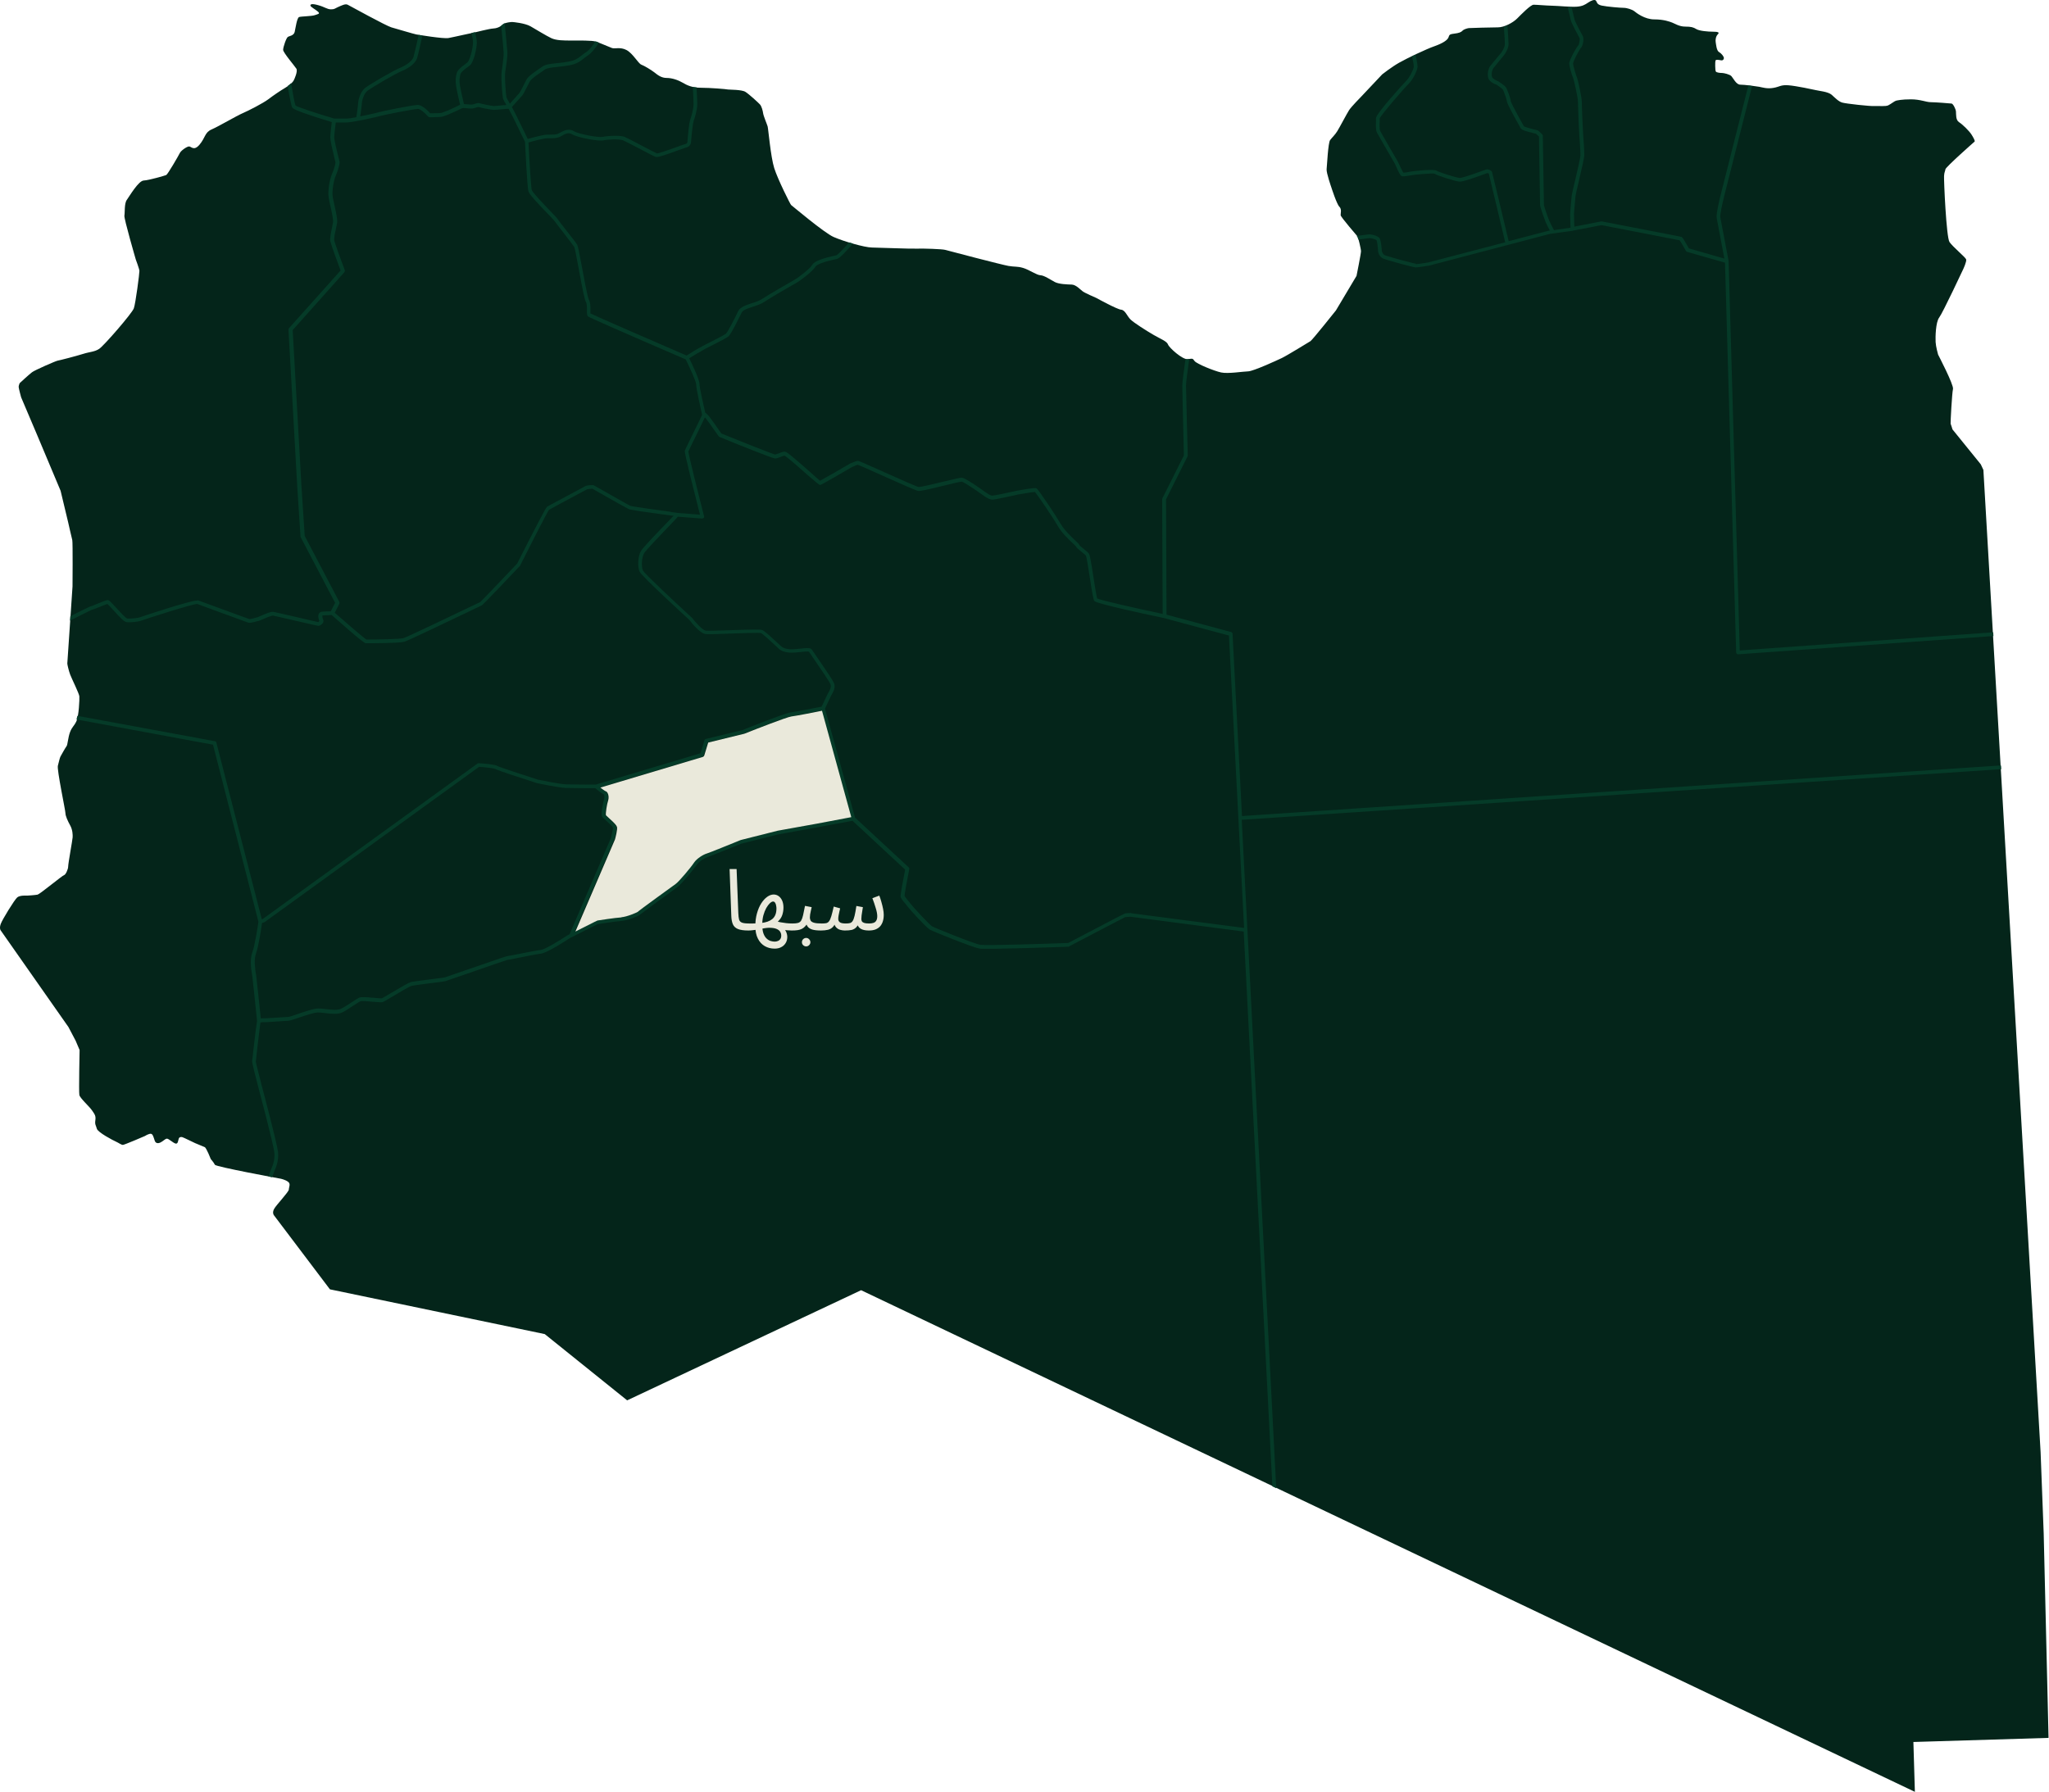 <svg width="575" height="503" viewBox="0 0 575 503" fill="none" xmlns="http://www.w3.org/2000/svg">
<path d="M5.445 107.621C5.445 107.621 8.266 105.003 8.998 104.48C9.694 103.922 15.684 101.304 16.172 101.235C16.66 101.165 21.292 99.978 23.277 99.35C25.262 98.722 26.516 98.792 27.839 97.919C29.163 97.047 37.103 87.904 37.556 86.543C38.044 85.217 39.158 76.632 39.123 76.039C39.088 75.446 38.113 72.864 38.113 72.864C38.113 72.864 34.735 61.278 34.909 60.51C35.083 59.708 34.839 57.09 35.606 56.078C36.337 55.066 38.879 50.704 40.342 50.669C41.805 50.599 46.228 49.308 46.646 49.134C47.064 48.959 50.129 43.655 50.442 42.992C50.755 42.294 52.392 41.142 53.019 41.108C53.646 41.038 54.378 42.538 56.014 40.584C57.651 38.63 57.442 37.164 59.393 36.327C61.343 35.489 66.428 32.488 68.065 31.79C69.702 31.092 73.776 28.998 75.274 27.882C76.737 26.765 78.757 25.404 79.836 24.776C80.916 24.148 82.031 23.241 82.344 22.717C82.657 22.194 83.598 19.995 83.18 19.297C82.762 18.599 79.453 14.761 79.453 13.993C79.453 13.225 80.324 10.643 80.777 10.364C81.195 10.085 82.448 10.015 82.692 8.968C82.936 7.921 83.319 4.99 83.946 4.78C84.573 4.571 87.464 4.571 88.334 4.257C89.205 3.943 89.936 3.908 89.24 3.28C88.543 2.652 87.15 1.954 87.115 1.57C87.081 1.186 87.498 0.942 89.344 1.465C91.19 1.989 91.747 2.582 92.827 2.617C93.907 2.652 94.011 2.337 94.917 1.954C95.822 1.57 96.902 0.977 97.564 1.325C98.225 1.674 108.36 7.258 109.823 7.677C111.286 8.095 116.231 9.561 116.823 9.666C117.415 9.77 124.346 10.922 125.843 10.678C127.376 10.399 132.844 9.142 133.192 9.107C133.575 9.038 137.093 8.095 138.486 7.991C139.879 7.921 140.819 7.153 141.307 6.734C141.829 6.316 143.396 6.176 143.71 6.176C144.023 6.176 147.332 6.49 148.899 7.397C150.466 8.305 153.322 10.05 154.715 10.713C156.143 11.376 158.198 11.376 160.288 11.376C162.377 11.376 166.208 11.306 167.288 11.69C168.402 12.074 170.875 13.155 171.711 13.47C172.547 13.784 174.01 13.12 175.786 14.028C177.562 14.935 179.129 17.832 179.965 18.146C180.801 18.46 182.612 19.541 183.622 20.309C184.632 21.112 185.607 21.88 187.105 21.88C188.602 21.88 190.309 22.473 191.563 23.206C192.816 23.939 194.209 24.636 196.787 24.636C199.364 24.636 203.926 25.02 204.309 25.125C204.693 25.195 208.14 25.125 209.185 25.788C210.23 26.451 212.703 28.719 213.225 29.278C213.748 29.801 214.061 31.127 214.166 31.86C214.27 32.593 215.28 34.966 215.419 35.489C215.593 36.013 216.255 43.969 217.265 47.18C218.275 50.39 221.828 57.439 222.002 57.544C222.176 57.649 231.231 65.326 233.913 66.512C236.594 67.699 242.515 69.444 244.674 69.479C246.834 69.513 255.366 69.862 257.212 69.793C259.058 69.723 264.421 69.897 265.257 70.142C266.093 70.386 281.173 74.329 282.984 74.643C284.796 74.957 285.422 74.713 287.094 75.202C288.766 75.69 290.925 77.226 291.97 77.26C293.05 77.295 294.895 78.587 296.045 79.18C297.194 79.773 299.527 79.843 300.746 79.878C301.965 79.913 303.184 81.309 303.811 81.762C304.438 82.251 307.294 83.472 307.677 83.647C308.06 83.856 313.458 86.822 314.608 86.927C315.757 87.032 316.279 88.707 317.22 89.649C318.16 90.591 321.747 92.859 323.732 94.011C325.718 95.162 327.459 95.791 327.772 96.698C328.086 97.605 331.812 100.955 333.275 100.816C334.738 100.641 334.633 100.537 335.226 101.339C335.818 102.142 340.728 104.131 342.679 104.55C344.629 104.968 348.808 104.271 350.306 104.236C351.769 104.166 358.246 101.2 359.709 100.502C361.172 99.804 367.232 96.07 367.754 95.756C368.277 95.442 374.894 87.136 374.894 87.136L380.675 77.435C380.675 77.435 381.929 71.223 381.929 70.525C381.929 69.828 381.128 66.617 380.989 66.408C380.815 66.198 376.252 60.929 376.217 60.406C376.182 59.882 376.6 58.73 375.834 57.998C375.103 57.265 373.605 52.589 373.605 52.589C373.605 52.589 372.177 48.506 372.282 47.494C372.386 46.482 372.7 40.096 373.257 39.328C373.849 38.56 374.685 37.792 375.277 36.815C375.869 35.873 377.959 31.895 378.586 30.918C379.212 29.941 381.929 27.184 381.929 27.184L387.885 20.868C387.885 20.868 390.497 18.809 392.656 17.587C394.815 16.366 400.283 13.749 402.616 12.946C404.95 12.108 406.134 11.271 406.448 10.573C406.761 9.875 406.552 9.631 408.015 9.456C409.477 9.282 410.035 9.038 410.453 8.584C410.871 8.165 411.881 7.921 412.194 7.886C412.507 7.851 418.567 7.677 420.344 7.677C422.12 7.677 424.558 6.385 425.742 5.199C426.926 4.013 429.538 1.325 430.374 1.325C431.21 1.325 433.891 1.57 435.563 1.605C437.27 1.64 440.718 1.989 442.389 1.884C444.061 1.779 444.792 1.325 445.663 0.732C446.534 0.139 447.474 -0.21 447.822 0.139C448.171 0.488 447.997 1.256 449.494 1.57C450.992 1.884 454.649 2.198 455.624 2.198C456.599 2.198 458.027 2.686 458.619 3.14C459.211 3.629 461.544 5.443 464.226 5.443C466.908 5.443 468.545 6.071 469.276 6.351C470.007 6.63 471.261 7.467 472.898 7.467C474.535 7.467 475.197 7.642 476.033 8.165C476.868 8.689 479.341 8.898 480.699 8.898C482.058 8.898 482.65 9.073 482.058 9.631C481.466 10.224 481.361 11.306 481.466 11.829C481.57 12.353 481.675 14.202 482.406 14.621C483.137 15.04 483.764 15.877 483.764 16.296C483.764 16.715 483.451 17.029 482.928 16.924C482.406 16.82 481.5 16.645 481.396 17.029C481.292 17.413 481.292 19.716 481.5 20.065C481.709 20.414 482.824 20.484 483.277 20.484C483.729 20.484 485.436 20.868 485.889 21.391C486.376 21.915 487.212 23.764 488.361 23.764C489.511 23.764 492.715 24.183 493.655 24.357C494.596 24.532 495.849 24.985 497.66 24.671C499.471 24.357 499.715 23.764 501.909 23.939C504.103 24.113 508.805 25.125 509.571 25.299C510.372 25.509 512.984 25.718 513.994 26.591C514.97 27.463 515.91 28.475 516.955 28.789C517.965 29.103 524.965 29.871 526.045 29.766C527.159 29.696 529.179 29.941 529.911 29.557C530.607 29.208 531.722 28.335 532.07 28.266C532.418 28.196 533.567 27.882 536.249 27.882C538.931 27.882 540.498 28.684 541.856 28.684C543.215 28.684 547.289 29.033 547.672 29.068C548.056 29.103 548.822 30.534 548.891 31.302C548.961 32.104 548.787 33.675 549.762 34.303C550.772 34.931 552.653 36.815 553.245 37.758C553.837 38.7 554.325 39.607 554.116 39.747C553.907 39.921 546.001 46.901 545.931 47.529C545.862 48.157 545.618 48.227 545.548 49.413C545.478 50.599 546.175 66.617 547.08 67.943C547.986 69.269 551.538 72.201 551.747 72.794C551.956 73.387 550.911 75.585 550.911 75.585C550.911 75.585 545.2 87.799 544.19 89.125C543.18 90.451 543.11 94.674 543.18 96C543.249 97.326 543.841 99.385 543.876 99.525C543.911 99.629 548.334 108.074 548.056 109.191C547.777 110.308 547.324 118.822 547.394 118.927C547.464 119.032 547.916 120.532 547.916 120.532L555.857 130.338L556.588 131.909L572.644 407.627L573.514 430.519L574.873 487.819L536.946 488.971L537.364 502.965L241.644 362.157L175.995 393.075L152.869 374.475L92.583 361.912L76.841 341.079C76.841 341.079 76.319 340.416 76.946 339.299C77.573 338.183 81.055 334.553 81.055 333.89C81.055 333.227 81.647 332.32 80.846 331.727C80.045 331.134 78.826 330.854 78.548 330.819C78.269 330.785 60.542 327.504 60.298 326.946C60.054 326.388 59.149 325.341 59.149 325.341C59.149 325.341 57.93 322.2 57.442 321.991C56.955 321.781 55.179 321.048 54.761 320.874C54.343 320.699 51.557 319.304 51.173 319.199C50.79 319.094 50.268 319.129 50.129 319.722C49.955 320.316 49.92 321.188 49.223 320.979C48.527 320.769 47.343 319.618 46.855 319.618C46.367 319.618 45.81 320.316 45.079 320.665C44.347 321.048 43.651 320.944 43.407 320.141C43.128 319.338 42.919 318.361 42.397 318.257C41.875 318.152 40.865 318.745 40.725 318.85C40.551 318.955 34.944 321.328 34.526 321.362C34.108 321.432 33.272 320.769 32.541 320.455C31.809 320.141 27.456 317.873 27.177 316.826C26.899 315.779 26.585 315.709 26.759 314.453C26.934 313.197 26.585 312.813 25.854 311.731C25.123 310.614 22.406 308.241 22.267 307.334C22.093 306.427 22.336 294.736 22.336 294.736L21.222 292.119L19.202 288.28L0.151 261.096C0.151 261.096 -0.232 260.503 0.221 259.316C0.639 258.13 4.087 252.511 4.853 251.883C5.619 251.255 7.465 251.395 7.639 251.395C7.813 251.395 9.938 251.255 10.565 251.116C11.226 250.941 17.565 245.707 17.983 245.637C18.401 245.567 19.132 244.032 19.132 243.194C19.132 242.357 20.351 235.726 20.386 235.028C20.421 234.33 20.386 232.934 19.689 231.678C18.993 230.422 18.366 229.026 18.366 228.258C18.366 227.491 15.928 216.044 16.242 214.928C16.555 213.776 16.729 212.834 16.973 212.345C17.252 211.857 18.366 209.833 18.68 209.449C18.993 209.065 19.098 206.936 19.655 205.506C20.177 204.075 20.769 203.866 21.431 202.47C22.127 201.039 22.336 196.258 22.267 195.455C22.197 194.653 20.108 190.465 19.689 189.349C19.272 188.232 18.889 186.522 18.889 186.243C18.889 185.964 20.351 164.607 20.351 164.607C20.351 164.607 20.456 152.253 20.282 151.59C20.108 150.962 19.132 146.635 19.132 146.635L17.008 137.771L10.391 122.033L5.933 111.529C5.933 111.529 5.236 109.016 5.236 108.598C5.236 108.179 5.515 107.586 5.515 107.586L5.445 107.621Z" fill="#04251A"/>
<path d="M397.357 74.015C396.661 73.981 389.277 71.957 388.546 71.608C388.059 71.363 387.815 70.665 387.78 70.491C387.71 69.339 387.501 67.35 387.118 66.827C386.596 66.129 384.75 65.78 384.332 65.78C384.088 65.78 382.277 66.024 380.71 66.234C380.814 66.338 380.884 66.443 380.919 66.478C380.954 66.548 381.058 66.827 381.163 67.246C382.695 67.036 384.158 66.862 384.332 66.827C384.715 66.827 386.073 67.176 386.282 67.42C386.456 67.699 386.665 69.269 386.735 70.63C386.735 70.77 387.049 72.061 388.093 72.55C388.825 72.899 396.556 75.062 397.323 75.062C397.95 75.062 400.771 74.609 401.119 74.539L435.006 65.64C436.782 65.396 440.892 64.838 441.101 64.803C441.101 64.803 441.205 64.803 441.24 64.803C441.24 64.803 441.24 64.803 441.275 64.803C441.275 64.803 441.344 64.768 441.414 64.733C442.598 64.489 446.603 63.721 449.424 63.197C456.634 64.593 469.903 67.141 471.366 67.455C471.644 67.839 472.445 69.2 473.142 70.456C473.212 70.561 473.316 70.665 473.455 70.7L484.078 73.736L487.212 183.137C487.212 183.137 487.282 183.416 487.386 183.521C487.491 183.626 487.595 183.661 487.734 183.661C487.734 183.661 487.735 183.661 487.769 183.661L559.409 178.531L559.34 177.484L488.222 182.579L485.088 73.317C485.088 73.317 485.088 73.283 485.088 73.248C485.088 73.248 482.963 61.976 482.754 60.964C482.65 60.406 483.242 57.405 483.903 54.857L491.67 24.148C491.322 24.113 490.973 24.078 490.625 24.009L482.893 54.578C482.65 55.485 481.535 60.127 481.744 61.173C481.918 62.011 483.416 70.002 483.903 72.585L473.943 69.723C472.167 66.582 472.027 66.513 471.818 66.478C471.784 66.478 471.609 66.408 449.529 62.151C449.459 62.151 449.39 62.151 449.32 62.151C448.24 62.36 443.713 63.232 441.797 63.616L441.693 60.127C441.693 60.127 441.971 56.637 442.111 55.171C442.18 54.578 442.633 52.624 443.121 50.565C443.991 46.936 444.583 44.283 444.583 43.446C444.583 41.98 444.34 38.421 444.27 37.793C444.2 37.2 443.887 29.941 443.887 28.475C443.887 27.498 442.877 22.473 442.459 21.566C442.32 21.252 441.449 18.53 441.449 17.797C441.449 17.169 443.26 13.889 443.573 13.505C444.096 13.156 444.653 10.957 444.165 10.12C443.748 9.422 441.971 6.002 441.867 5.548C441.797 5.269 441.414 3.629 441.031 2.093C440.683 2.093 440.334 2.093 439.951 2.059C440.3 3.559 440.752 5.513 440.857 5.862C441.031 6.525 442.946 10.12 443.26 10.678C443.434 10.992 443.121 12.423 442.981 12.667C442.563 12.946 440.369 16.785 440.369 17.832C440.369 18.565 441.135 21.287 441.519 22.054C441.658 22.473 442.807 27.254 442.807 28.51C442.807 29.871 443.121 37.304 443.19 37.967C443.26 38.595 443.504 42.05 443.504 43.516C443.504 44.318 442.703 47.669 442.076 50.39C441.553 52.589 441.101 54.473 441.031 55.136C440.857 56.602 440.613 60.127 440.613 60.196L440.718 63.93C440.265 64 438.105 64.314 436.085 64.593C435.563 63.616 434.867 62.255 434.727 61.906L434.658 61.697C433.404 58.347 433.264 57.649 433.264 57.509C433.264 56.951 432.986 38.874 432.951 38.107C432.951 37.967 432.916 37.862 432.812 37.758C432.359 37.269 431.767 36.676 431.419 36.571C431.349 36.571 431.175 36.502 430.896 36.432C428.493 35.839 427.797 35.559 427.657 35.455C427.239 34.792 424.105 29.069 423.966 28.44C423.966 27.777 422.956 24.986 422.572 24.462C422.224 24.009 420.866 23.066 420.448 22.822C419.821 22.613 418.846 22.054 418.707 21.601C418.463 20.868 418.707 19.646 419.02 19.228C419.299 18.809 421.354 16.366 422.12 15.424C422.155 15.354 423.304 13.819 423.339 12.458C423.339 11.725 423.165 9.178 423.025 7.188C422.677 7.363 422.364 7.468 422.015 7.572C422.155 9.492 422.329 11.76 422.294 12.423C422.294 13.295 421.528 14.447 421.284 14.796C421.179 14.935 418.498 18.111 418.115 18.634C417.697 19.263 417.279 20.798 417.662 21.95C418.01 23.066 419.717 23.729 419.96 23.764C420.657 24.218 421.528 24.881 421.702 25.09C421.98 25.439 422.851 28.022 422.886 28.475C422.921 29.313 426.717 35.943 426.752 36.013C427.03 36.467 428.006 36.816 430.618 37.444C430.861 37.514 431.001 37.548 431.036 37.548C431.14 37.618 431.523 37.967 431.871 38.316C431.871 40.34 432.185 56.986 432.185 57.509C432.185 57.788 432.359 58.591 433.648 62.081L433.717 62.29C433.857 62.674 434.553 63.965 434.936 64.733C434.867 64.733 434.797 64.733 434.692 64.733L423.373 67.699C421.597 60.301 418.776 48.436 418.707 48.297C418.533 47.808 417.662 47.529 417.314 47.529C417.174 47.529 417.035 47.564 415.607 48.087C414.075 48.646 410.487 49.937 409.652 49.937C409.652 49.937 409.617 49.937 409.582 49.937C408.398 49.832 403.626 48.262 403.208 47.948C402.477 47.285 395.964 48.122 395.93 48.157C395.303 48.297 394.223 48.471 393.805 48.471C393.526 48.052 392.865 46.726 392.342 45.505C392.307 45.435 387.815 37.723 387.362 36.85C387.049 36.292 387.153 34.722 387.188 33.884C387.188 33.605 387.188 33.326 387.188 33.221C387.501 32.314 393.979 24.811 395.268 23.555C396.382 22.508 397.601 20.1 397.775 18.983C397.88 18.32 397.532 16.68 397.218 15.354C396.905 15.494 396.556 15.668 396.243 15.808C396.556 17.134 396.8 18.39 396.731 18.809C396.591 19.646 395.546 21.81 394.536 22.787C394.153 23.136 386.143 31.93 386.143 33.117C386.143 33.291 386.143 33.501 386.143 33.78C386.073 35.21 386.039 36.536 386.456 37.304C386.944 38.212 391.263 45.679 391.437 45.959C392.9 49.378 393.213 49.448 393.526 49.483C393.979 49.553 395.616 49.309 396.208 49.169C396.94 48.995 402.024 48.576 402.582 48.75C403.174 49.274 408.398 50.879 409.547 50.984C409.582 50.984 409.617 50.984 409.652 50.984C410.627 50.984 413.239 50.076 416.025 49.064C416.652 48.82 417.348 48.576 417.383 48.576C417.453 48.576 417.697 48.681 417.801 48.75C418.115 50.076 420.866 61.487 422.398 68.013L400.805 73.666C399.621 73.876 397.636 74.155 397.253 74.155L397.357 74.015Z" fill="#053B28"/>
<path d="M348.564 230.108L561.603 215.905L561.534 214.858L348.529 229.061L345.882 177.903C345.882 177.693 345.708 177.484 345.499 177.414L327.354 172.529L327.215 140.179L333.24 128.14C333.24 128.14 333.31 127.966 333.31 127.896C333.31 127.721 332.822 109.505 332.822 108.179C332.822 107.377 333.31 103.747 333.728 100.781C333.553 100.781 333.449 100.781 333.205 100.851C333.066 100.851 332.857 100.851 332.683 100.781C332.3 103.398 331.777 107.307 331.777 108.214C331.777 109.505 332.195 126.046 332.23 127.826L326.205 139.865C326.205 139.865 326.135 140.04 326.135 140.11L326.275 172.319C319.483 170.889 309.174 168.585 307.886 167.992C307.677 167.329 307.224 164.363 306.841 161.955C306.109 157.209 305.831 155.778 305.587 155.429C305.343 155.08 304.821 154.627 303.985 153.964C303.602 153.65 303.045 153.231 302.905 153.021C302.836 152.742 302.557 152.498 301.791 151.765C300.642 150.683 298.726 148.869 297.681 147.089C296.567 145.135 291.447 137.388 290.855 137.074C290.681 137.004 290.402 136.829 285.387 137.737C282.984 138.295 278.944 139.133 278.422 139.133C278.039 139.133 277.029 138.539 276.297 137.981C274.695 136.829 270.899 134.177 269.959 134.107C269.541 134.038 268.043 134.422 264.491 135.259C262.088 135.852 258.535 136.69 257.839 136.69C257.839 136.69 257.804 136.69 257.769 136.69C257.177 136.585 251.639 134.107 247.599 132.293C241.296 129.466 240.982 129.362 240.773 129.362C240.321 129.362 239.206 129.85 238.544 130.129C235.723 131.804 231.196 134.387 230.116 134.945C229.663 134.561 228.549 133.619 227.504 132.642C221.792 127.617 220.713 126.779 220.225 126.779C219.772 126.779 219.18 126.989 218.588 127.233C218.17 127.372 217.683 127.582 217.509 127.582C216.777 127.442 207.931 123.918 202.428 121.684C198.911 116.589 198.632 116.45 198.528 116.38C198.528 116.38 198.423 116.24 198.354 116.205C198.249 116.066 198.075 115.926 197.901 115.822C197.378 113.553 196.299 108.773 196.299 107.795C196.299 106.574 194.209 102.177 193.408 100.572C194.314 100.013 196.473 98.687 197.587 98.094L197.762 97.989C200.722 96.489 203.821 94.919 204.414 94.43C205.284 93.697 208.105 87.765 208.14 87.73C208.488 86.997 209.916 86.543 211.309 86.09C212.389 85.741 213.538 85.357 214.374 84.799C216.22 83.577 222.141 80.122 223.36 79.459C224.579 78.796 227.992 76.249 228.828 74.853C229.141 74.329 230.882 73.492 234.888 72.689C235.619 72.55 237.604 70.386 239.38 68.362C238.997 68.257 238.649 68.153 238.266 68.048C236.594 69.968 235.096 71.538 234.679 71.677C230.778 72.48 228.479 73.352 227.922 74.364C227.26 75.481 224.056 77.924 222.872 78.587C221.653 79.25 215.663 82.74 213.782 83.961C213.051 84.45 212.006 84.799 210.961 85.113C209.289 85.671 207.722 86.194 207.165 87.311C206.085 89.614 204.17 93.278 203.717 93.662C203.334 93.976 201.175 95.128 197.274 97.082L197.1 97.187C195.846 97.815 193.408 99.316 192.677 99.804C182.437 95.372 167.322 88.812 165.686 87.974C165.686 87.765 165.686 87.346 165.686 87.032C165.686 85.985 165.686 84.799 165.233 84.101C164.919 83.542 163.944 78.412 163.317 75.028C162.516 70.735 162.203 69.095 161.994 68.746C161.785 68.327 160.566 66.757 158.72 64.419C157.675 63.093 156.596 61.697 156.456 61.453C156.317 61.208 155.795 60.65 154.436 59.254C152.799 57.544 149.386 54.02 149.212 53.287C149.003 52.414 148.55 45.016 148.307 39.991C149.735 39.572 152.625 38.805 153.6 38.805H154.088C155.237 38.805 156.143 38.805 156.944 38.491C157.118 38.421 157.362 38.281 157.606 38.142C158.65 37.548 159.591 37.095 160.461 37.653C162.063 38.63 167.949 39.712 169.342 39.398C170.527 39.119 173.87 38.979 174.88 39.398C175.402 39.607 177.248 40.584 179.059 41.527C182.194 43.167 183.691 43.969 184.109 44.074C184.144 44.074 184.214 44.074 184.283 44.074C184.91 44.074 186.373 43.62 190.1 42.26C191.005 41.946 191.736 41.666 191.98 41.596L192.189 41.527C192.955 41.317 193.826 41.073 193.931 39.782C194.174 36.676 194.453 34.513 194.697 33.849C194.975 33.012 195.672 30.918 195.672 29.173C195.672 28.266 195.567 26.137 195.463 24.532C195.08 24.532 194.732 24.462 194.418 24.392C194.523 26.033 194.627 28.301 194.627 29.173C194.627 30.779 193.931 32.907 193.722 33.501C193.373 34.478 193.095 37.409 192.921 39.712C192.886 40.27 192.712 40.34 191.945 40.55L191.736 40.619C191.458 40.689 190.726 40.968 189.786 41.317C188.184 41.876 184.91 43.062 184.388 43.062C184.005 42.958 181.462 41.596 179.582 40.619C177.666 39.607 175.89 38.665 175.298 38.421C173.94 37.898 170.318 38.142 169.133 38.421C168.089 38.665 162.447 37.688 161.019 36.816C159.556 35.908 158.023 36.781 157.118 37.269C156.909 37.374 156.735 37.479 156.561 37.548C155.969 37.793 155.202 37.793 154.123 37.793H153.635C152.451 37.793 149.282 38.665 148.098 39.014C145.277 33.151 144.162 30.918 143.64 30.046C144.301 29.313 146.113 27.324 146.496 26.87C146.844 26.486 147.331 25.509 147.854 24.462C148.167 23.869 148.446 23.276 148.69 22.857C149.108 22.124 150.675 21.042 151.824 20.275C152.207 19.995 152.59 19.751 152.869 19.542C153.496 19.088 154.854 18.949 156.456 18.774C157.431 18.669 158.546 18.565 159.66 18.355C161.889 17.937 162.69 17.308 163.7 16.506C164.083 16.192 164.501 15.878 165.059 15.494C166.103 14.796 167.218 13.33 168.089 11.969C167.775 11.865 167.497 11.725 167.288 11.655C167.253 11.655 167.148 11.655 167.079 11.62C166.312 12.807 165.372 14.063 164.501 14.621C163.909 15.005 163.457 15.354 163.073 15.668C162.098 16.436 161.471 16.925 159.486 17.308C158.441 17.518 157.397 17.622 156.352 17.727C154.61 17.902 153.113 18.041 152.242 18.669C151.964 18.879 151.615 19.123 151.232 19.367C149.874 20.31 148.307 21.357 147.784 22.299C147.54 22.717 147.227 23.346 146.914 23.974C146.496 24.846 145.938 25.893 145.695 26.172C145.346 26.591 143.849 28.231 143.083 29.104C142.665 28.371 142.177 27.568 142.107 27.254C141.968 26.661 141.655 22.334 141.724 20.938C141.724 20.414 141.864 19.577 142.003 18.704C142.212 17.308 142.421 15.703 142.386 14.726C142.351 13.819 141.933 9.771 141.62 6.525C141.48 6.595 141.341 6.63 141.272 6.7C141.097 6.839 140.888 7.014 140.645 7.188C140.958 10.329 141.306 13.993 141.341 14.796C141.376 15.668 141.167 17.204 140.993 18.565C140.854 19.472 140.749 20.31 140.714 20.903C140.645 22.299 140.958 26.8 141.132 27.533C141.237 27.987 141.724 28.859 142.107 29.487C141.689 29.487 141.132 29.557 140.296 29.627C139.46 29.697 138.729 29.767 138.555 29.767C138.207 29.767 135.281 29.208 134.689 28.999C134.167 28.824 133.714 28.999 133.296 29.138C132.983 29.243 132.669 29.348 132.286 29.348C131.938 29.348 131.555 29.348 131.172 29.278C130.858 29.278 130.51 29.208 130.196 29.208C129.953 28.196 129.256 25.16 129.082 24.044C128.873 22.752 128.943 21.775 129.221 20.798C129.395 20.205 130.301 19.507 131.032 18.983C131.346 18.739 131.659 18.53 131.903 18.32C132.948 17.413 133.749 13.714 133.818 12.039C133.818 11.376 133.609 10.224 133.331 9.038C133.261 9.038 133.157 9.073 133.122 9.073C133.052 9.073 132.739 9.143 132.286 9.247C132.565 10.364 132.774 11.446 132.739 12.004C132.669 13.854 131.798 16.994 131.172 17.518C130.963 17.692 130.684 17.902 130.371 18.146C129.465 18.809 128.455 19.577 128.176 20.519C127.828 21.671 127.793 22.787 128.002 24.218C128.176 25.37 128.873 28.371 129.117 29.418C128.943 29.487 128.699 29.592 128.385 29.767C127.166 30.36 124.311 31.721 123.405 31.756C122.43 31.791 121.211 31.791 120.723 31.791C120.131 31.128 118.46 29.453 117.241 29.453C115.917 29.453 106.792 31.302 106.131 31.546C105.748 31.686 103.344 32.209 101.081 32.663C101.255 31.581 101.533 29.557 101.533 29.069C101.533 28.58 101.986 26.277 103.205 25.404C104.563 24.427 110.832 20.728 112.783 19.926C114.942 19.053 116.579 17.692 117.032 16.366C117.275 15.633 118.007 12.423 118.529 9.98C118.111 9.91 117.798 9.875 117.484 9.806C116.892 12.458 116.231 15.389 116.022 16.052C115.673 17.064 114.211 18.216 112.4 18.983C110.31 19.821 104.006 23.555 102.613 24.567C101.011 25.718 100.489 28.336 100.489 29.104C100.489 29.522 100.21 31.511 100.001 32.907C98.747 33.151 97.703 33.291 97.25 33.291C95.891 33.291 94.011 33.291 93.802 33.291C88.856 31.825 83.423 30.011 82.936 29.627C82.727 29.243 82.204 26.451 81.682 23.381C81.403 23.625 81.09 23.869 80.742 24.148C81.159 26.696 81.717 29.662 81.995 30.185C82.344 30.779 86.07 32.139 93.105 34.268C93.001 35.21 92.722 37.444 92.687 38.456C92.653 39.398 93.314 42.12 93.906 44.598C94.046 45.121 94.115 45.505 94.15 45.575C94.15 45.854 93.871 47.25 93.175 48.82C92.444 50.53 91.991 53.531 92.2 55.241C92.269 55.869 92.513 56.846 92.722 57.858C93.105 59.533 93.558 61.592 93.454 62.395C93.384 62.814 93.279 63.337 93.175 63.895C92.862 65.326 92.513 66.931 92.722 67.839C92.966 68.886 95.056 74.539 95.578 75.935L81.09 92.127C81.09 92.127 80.951 92.371 80.951 92.511L83.388 136.166L84.329 150.614C84.329 150.614 84.329 150.753 84.398 150.823L94.046 169.213L92.827 171.586C92.304 171.586 91.225 171.656 90.493 171.691C89.936 171.691 89.657 172.005 89.518 172.215C89.135 172.808 89.379 173.645 89.623 174.308C89.553 174.448 89.309 174.588 89.344 174.622C89.065 174.588 85.896 173.855 83.11 173.192C80.08 172.494 77.224 171.831 76.771 171.761C76.109 171.621 74.821 172.145 73.254 172.843C72.871 173.017 72.383 173.227 72.278 173.261C72.139 173.261 71.895 173.366 71.582 173.436C71.164 173.541 70.154 173.855 69.91 173.75C69.632 173.68 65.383 172.11 61.97 170.854C58.94 169.737 56.084 168.69 55.666 168.55C55.631 168.55 55.561 168.55 55.457 168.55C53.263 168.55 39.193 173.261 39.088 173.331C38.775 173.436 36.511 173.75 35.675 173.61C35.222 173.471 33.62 171.691 32.645 170.644C30.938 168.795 30.625 168.446 30.207 168.446C29.893 168.446 29.267 168.69 27.456 169.423C26.759 169.702 25.923 170.051 25.819 170.086C25.679 170.086 25.436 170.086 19.724 172.982C19.724 173.401 19.654 173.785 19.654 174.204C22.475 172.773 25.54 171.237 25.819 171.133C26.028 171.133 26.306 171.028 27.874 170.4C28.605 170.086 29.754 169.632 30.137 169.528C30.451 169.772 31.252 170.644 31.879 171.342C33.829 173.506 34.839 174.518 35.501 174.622C36.511 174.797 38.949 174.483 39.471 174.273C40.62 173.82 53.959 169.528 55.318 169.528C55.318 169.528 55.318 169.528 55.352 169.528C55.77 169.667 58.626 170.714 61.621 171.831C66.253 173.541 69.318 174.657 69.632 174.762C70.119 174.902 70.92 174.727 71.895 174.448C72.139 174.378 72.348 174.308 72.487 174.308C72.696 174.273 73.045 174.134 73.741 173.82C74.473 173.506 76.179 172.738 76.667 172.808C77.085 172.878 80.045 173.576 82.936 174.239C88.926 175.634 89.239 175.669 89.344 175.669C89.692 175.669 90.249 175.355 90.563 174.937C90.807 174.588 90.841 174.204 90.667 173.855C90.424 173.261 90.424 172.878 90.493 172.773C90.493 172.773 90.563 172.738 90.667 172.738C91.433 172.703 92.618 172.668 93.07 172.633C102.021 180.555 102.474 180.555 102.683 180.555C104.25 180.555 112.051 180.555 113.444 180.136C114.454 179.857 123.405 175.565 131.729 171.586C133.575 170.714 135.037 169.981 135.142 169.946C135.316 169.877 135.49 169.842 145.904 158.849C145.904 158.814 145.973 158.779 145.973 158.71C148.968 152.742 153.635 143.634 154.053 143.111C154.436 142.867 159.835 139.97 162.447 138.574C163.666 137.946 164.536 137.458 164.676 137.388C164.884 137.283 165.616 137.213 166.243 137.178C167.427 137.841 175.785 142.622 176.447 142.901C176.865 143.111 180.034 143.599 188.149 144.681C188.463 144.716 188.776 144.751 189.02 144.786C188.567 145.24 187.94 145.903 187.278 146.6C183.622 150.369 180.313 153.859 179.825 154.731C179.024 156.197 178.85 159.128 179.512 160.489C180.069 161.711 191.318 172.04 193.478 174.029C193.931 174.657 196.334 177.728 197.97 177.973C198.702 178.077 201.627 177.973 205.04 177.833C208.419 177.728 213.016 177.554 213.538 177.693C214.13 177.938 217.091 180.729 218.066 181.637C218.379 181.951 218.623 182.16 218.693 182.23C219.041 182.509 220.051 183.207 222.245 183.207C222.907 183.207 223.743 183.102 224.544 183.033C225.414 182.928 226.668 182.788 227.017 182.928C227.191 183.207 227.678 183.94 228.549 185.196C230.116 187.499 232.798 191.338 233.076 192.106C233.39 192.908 232.728 193.99 232.45 194.444C232.38 194.548 232.345 194.618 232.31 194.688C232.171 194.967 230.952 197.584 230.569 198.352C229.385 198.596 223.255 199.783 221.827 199.992C220.19 200.202 209.568 204.424 208.419 204.913L198.075 207.425C197.901 207.46 197.762 207.6 197.692 207.774L196.577 211.438L167.183 220.232C166.765 220.232 160.705 220.232 158.825 220.163C156.909 220.093 150.954 218.836 150.919 218.836C146.809 217.51 140.053 215.312 139.565 214.998C139.008 214.614 136.047 214.335 134.341 214.23C134.236 214.23 134.097 214.23 133.993 214.335L73.741 257.956L73.463 258.025L60.716 208.437C60.681 208.228 60.507 208.088 60.298 208.053L21.709 200.935C21.64 201.318 21.535 201.667 21.465 201.947L59.775 209.031L72.522 258.723C72.453 259.282 71.547 265.389 70.816 267.308C70.049 269.297 70.502 272.263 70.746 273.659L70.816 274.043C70.955 275.125 72.104 286.257 72.139 286.606C71.791 288.42 70.746 297.947 70.746 298.017C70.746 298.366 71.686 302.1 72.487 305.171C72.522 305.31 76.701 320.944 76.98 323.457C77.259 325.83 76.214 327.854 76.179 327.958L75.308 330.227C75.692 330.296 76.04 330.366 76.353 330.436L77.12 328.412C77.12 328.412 78.338 326.074 78.025 323.352C77.712 320.77 73.672 305.555 73.497 304.926C72.871 302.449 71.826 298.401 71.791 298.052C71.791 297.563 72.905 288.211 73.079 286.99C73.393 286.92 74.09 286.92 74.264 286.92C74.438 286.92 75.1 286.92 77.99 286.71C79.209 286.641 80.393 286.536 80.811 286.536C81.299 286.536 82.274 286.187 83.946 285.629C85.826 285 88.16 284.198 89.205 284.198C89.762 284.198 90.493 284.268 91.225 284.372C92.966 284.582 94.916 284.791 96.17 284.128C97.041 283.674 98.12 282.976 99.096 282.313C99.931 281.755 100.802 281.197 101.15 281.057C101.533 280.918 103.519 281.057 104.738 281.197C106.374 281.336 107.001 281.371 107.315 281.301C107.593 281.232 108.325 280.813 110.31 279.626C112.121 278.545 114.838 276.904 115.499 276.73C116.091 276.59 118.529 276.276 120.654 275.997C123.126 275.683 124.694 275.509 125.077 275.369C125.39 275.264 127.48 274.566 130.893 273.38C135.281 271.844 141.933 269.541 142.386 269.437C142.595 269.437 143.187 269.332 145.555 268.843C147.749 268.39 150.779 267.796 151.755 267.692C153.531 267.517 159.242 263.783 159.835 263.365C162.899 261.829 167.566 259.456 167.775 259.386C168.019 259.351 172.546 258.654 174.323 258.514C176.064 258.409 179.303 257.083 179.547 256.769C179.93 256.455 188.95 249.79 190.065 249.022C191.144 248.289 194.766 243.892 195.498 242.776C196.159 241.798 197.762 240.821 198.563 240.577C199.468 240.298 207.757 236.913 208.036 236.808L218.31 234.226L229.141 232.272L239.241 230.387L254.008 244.102C253.485 246.824 252.649 251.151 252.719 251.639C252.789 252.093 253.242 252.686 253.973 253.559C254.217 253.838 254.46 254.117 254.6 254.361C255.053 254.989 259.859 260.329 260.904 260.922C261.844 261.48 272.919 265.912 274.835 266.261C276.75 266.575 298.831 265.772 299.771 265.738C299.841 265.738 299.91 265.738 299.98 265.668C306.109 262.457 315.339 257.607 315.757 257.432C315.896 257.397 316.697 257.362 317.254 257.327L349.017 261.48L357.062 417.224L358.142 417.747L348.46 230.108H348.564ZM188.288 143.669C185.328 143.285 177.527 142.203 176.9 141.994C176.343 141.75 169.308 137.737 166.661 136.236C166.591 136.201 166.487 136.166 166.417 136.166C166.034 136.166 164.78 136.166 164.223 136.48C164.083 136.55 163.213 137.004 162.029 137.667C156.735 140.494 153.775 142.064 153.496 142.273C153.148 142.518 150.361 147.892 145.137 158.186C141.237 162.304 135.386 168.446 134.759 169.004C134.55 169.109 133.853 169.423 131.311 170.644C125.773 173.296 114.211 178.845 113.201 179.124C112.156 179.403 106.235 179.508 102.822 179.508C102.021 179.019 97.11 174.797 93.941 172.005L95.23 169.458C95.23 169.458 95.299 169.144 95.23 168.969L85.513 150.439L84.573 136.097L82.135 92.65L96.658 76.388C96.658 76.388 96.832 76.04 96.762 75.865C95.822 73.387 94.046 68.502 93.837 67.629C93.662 66.931 94.011 65.361 94.289 64.14C94.429 63.547 94.533 63.023 94.603 62.569C94.742 61.557 94.289 59.568 93.871 57.649C93.662 56.637 93.419 55.695 93.349 55.136C93.14 53.601 93.593 50.774 94.254 49.239C94.881 47.773 95.369 45.993 95.299 45.435C95.299 45.33 95.195 44.912 95.021 44.318C94.638 42.818 93.767 39.328 93.802 38.456C93.837 37.514 94.115 35.315 94.22 34.373C94.916 34.373 96.275 34.373 97.284 34.373C98.817 34.373 105.852 32.837 106.514 32.593C107.21 32.349 116.196 30.569 117.31 30.569C117.972 30.569 119.365 31.825 120.166 32.733C120.271 32.837 120.41 32.907 120.549 32.907C120.549 32.907 122.256 32.907 123.51 32.837C124.52 32.803 126.818 31.721 128.908 30.744C129.256 30.569 129.535 30.43 129.674 30.395C129.987 30.255 130.51 30.325 131.067 30.395C131.485 30.43 131.903 30.499 132.356 30.465C132.878 30.465 133.296 30.29 133.609 30.185C133.958 30.081 134.167 30.011 134.341 30.046C135.037 30.29 138.067 30.848 138.555 30.848C138.729 30.848 139.53 30.779 140.401 30.709C141.202 30.639 142.316 30.534 142.734 30.534C143.326 31.581 145.799 36.606 147.331 39.817C147.401 41.527 147.958 52.38 148.272 53.636C148.481 54.473 150.292 56.462 153.775 60.057C154.645 60.964 155.551 61.906 155.655 62.081C155.829 62.36 156.665 63.442 157.989 65.152C159.242 66.757 160.949 68.99 161.158 69.339C161.332 69.723 161.889 72.689 162.377 75.307C163.526 81.553 164.083 84.24 164.432 84.764C164.71 85.182 164.71 86.334 164.71 87.102C164.71 88.009 164.71 88.498 164.989 88.812C165.233 89.056 174.497 93.139 192.433 100.886C193.582 103.224 195.358 107.063 195.358 107.9C195.358 109.191 196.786 115.298 197.03 116.45C196.786 117.008 195.637 119.381 194.662 121.335C193.06 124.65 192.259 126.221 192.189 126.465C192.119 126.64 191.98 127.058 196.438 144.472L190.169 143.983C190.169 143.983 189.682 143.913 188.323 143.739L188.288 143.669ZM159.904 262.213C159.73 262.318 159.591 262.387 159.382 262.457C157.013 264.028 152.869 266.54 151.755 266.645C150.745 266.75 147.819 267.343 145.451 267.796C144.093 268.076 142.699 268.355 142.49 268.355C142.212 268.355 140.575 268.913 130.684 272.333C127.898 273.31 125.251 274.217 124.937 274.322C124.589 274.427 122.5 274.671 120.654 274.915C118.39 275.195 116.056 275.509 115.36 275.648C114.629 275.858 112.643 277.009 109.892 278.649C108.708 279.347 107.384 280.15 107.176 280.22C106.967 280.255 105.852 280.185 104.947 280.08C102.787 279.906 101.429 279.801 100.872 280.01C100.454 280.185 99.653 280.708 98.643 281.371C97.703 281.999 96.623 282.697 95.787 283.116C94.777 283.64 93.001 283.43 91.433 283.256C90.667 283.151 89.936 283.081 89.309 283.081C88.09 283.081 85.757 283.884 83.702 284.582C82.483 285 81.229 285.454 80.846 285.454C80.393 285.454 79.209 285.559 77.99 285.629C76.632 285.733 74.821 285.838 74.507 285.838C74.507 285.838 73.811 285.803 73.184 285.873C72.94 283.465 72.035 274.846 71.895 273.868L71.826 273.485C71.617 272.159 71.199 269.367 71.826 267.657C72.522 265.807 73.358 260.468 73.532 259.072L74.09 258.898C74.09 258.898 74.194 258.863 74.264 258.828L134.445 215.242C136.396 215.382 138.625 215.661 138.973 215.835C139.495 216.219 147.297 218.732 150.675 219.814C150.919 219.883 156.805 221.105 158.79 221.175C160.566 221.244 165.929 221.244 167.044 221.244C167.775 221.872 168.959 222.815 169.412 222.919C169.551 223.024 169.725 223.687 169.517 224.35C169.308 224.943 168.541 228.503 168.959 229.201C169.064 229.41 169.377 229.654 170.109 230.352C170.666 230.876 171.85 231.958 171.989 232.272C172.059 232.586 171.745 234.051 171.467 235.168L159.904 262.073V262.213ZM229.037 231.225L218.17 233.179L207.792 235.796C205.389 236.773 199.05 239.356 198.319 239.565C197.344 239.844 195.498 240.961 194.662 242.182C193.896 243.334 190.378 247.521 189.507 248.15C189.403 248.219 179.059 255.722 178.885 255.967C178.572 256.176 175.855 257.362 174.288 257.467C172.547 257.572 167.775 258.305 167.566 258.339C167.497 258.339 167.322 258.409 161.297 261.445L172.407 235.587C172.581 234.959 173.139 232.795 172.964 232.097C172.86 231.609 172.233 230.981 170.77 229.654C170.387 229.305 169.9 228.852 169.865 228.817C169.76 228.398 170.178 225.676 170.457 224.769C170.701 224.036 170.666 223.164 170.352 222.605C170.143 222.187 169.865 222.047 169.656 222.012C169.482 221.942 168.89 221.524 168.298 221.035L197.1 212.415C197.1 212.415 197.413 212.241 197.448 212.067L198.563 208.402L208.697 205.925C211.936 204.634 220.643 201.214 221.897 201.074C223.29 200.9 228.828 199.818 230.499 199.469L238.719 229.34L228.932 231.19L229.037 231.225ZM317.463 256.281C317.01 256.281 315.931 256.315 315.652 256.42C315.374 256.49 306.911 260.957 299.771 264.691C293.328 264.935 276.646 265.458 275.148 265.214C273.267 264.9 262.331 260.468 261.565 260.014C260.799 259.561 256.132 254.501 255.575 253.733C255.401 253.489 255.157 253.175 254.878 252.861C254.53 252.442 253.903 251.674 253.834 251.465C253.834 251.011 254.495 247.277 255.157 243.962C255.192 243.788 255.157 243.613 255.018 243.474L239.937 229.48L231.509 198.911C231.858 198.213 233.111 195.491 233.251 195.211C233.251 195.211 233.32 195.107 233.355 195.037C233.703 194.444 234.574 193.048 234.052 191.792C233.738 190.989 231.683 187.953 229.42 184.673C228.688 183.591 227.992 182.579 227.887 182.439C227.539 181.776 226.529 181.846 224.439 182.09C223.673 182.16 222.872 182.265 222.245 182.265C220.748 182.265 219.772 181.881 219.389 181.567C219.32 181.497 219.076 181.288 218.762 181.009C216.325 178.705 214.548 177.135 213.921 176.856C213.434 176.646 211.24 176.681 204.971 176.891C201.906 176.995 198.737 177.1 198.075 177.03C197.135 176.891 195.254 174.797 194.209 173.436C189.124 168.76 180.87 161.013 180.417 160.14C179.965 159.163 180.034 156.616 180.731 155.325C181.184 154.487 185.642 149.881 188.01 147.403C189.264 146.077 189.925 145.414 190.239 145.03L197.03 145.554C197.03 145.554 197.378 145.484 197.483 145.379C197.587 145.239 197.622 145.065 197.587 144.925C195.846 138.19 193.304 127.896 193.164 126.744C193.373 126.256 194.592 123.778 195.567 121.789C196.717 119.416 197.448 117.95 197.796 117.183C197.866 117.252 197.901 117.287 197.97 117.322C198.249 117.601 200.095 120.184 201.697 122.487C201.767 122.557 201.836 122.626 201.941 122.661C207.478 124.93 216.882 128.698 217.509 128.698C217.927 128.698 218.449 128.489 219.006 128.28C219.459 128.105 220.016 127.896 220.156 127.896C220.782 128.14 224.718 131.63 226.842 133.514C228.839 135.259 229.93 136.131 230.116 136.131C230.29 136.131 230.499 136.131 239.067 131.106C239.763 130.792 240.634 130.443 240.704 130.443C241.052 130.548 244.186 131.944 247.216 133.305C253.137 135.957 257.073 137.702 257.665 137.807C258.257 137.876 260.381 137.423 264.769 136.341C266.859 135.817 269.506 135.189 269.889 135.189C270.411 135.294 273.267 137.143 275.705 138.888C276.019 139.133 277.551 140.249 278.457 140.249C279.258 140.249 284.586 139.063 285.631 138.819C287.581 138.47 289.81 138.121 290.437 138.086C291.203 138.993 295.348 145.03 296.845 147.647C297.925 149.567 299.945 151.451 301.129 152.568C301.477 152.882 301.861 153.231 301.965 153.405C302.07 153.719 302.453 154.033 303.393 154.801C303.915 155.22 304.612 155.778 304.751 155.988C304.925 156.406 305.448 159.582 305.831 162.129C306.562 166.875 306.841 168.306 307.085 168.655C307.224 168.865 307.607 169.458 326.727 173.506L344.872 178.391L347.519 229.654C347.519 229.654 347.519 229.654 347.519 229.689C347.519 229.689 347.519 229.689 347.519 229.724L349.121 260.468L317.463 256.35V256.281Z" fill="#053B28"/>
<path d="M174.358 257.466C175.925 257.362 178.642 256.175 178.955 255.966C179.094 255.721 189.473 248.219 189.577 248.149C190.483 247.556 194 243.333 194.732 242.181C195.568 240.925 197.414 239.843 198.389 239.564C199.12 239.355 205.459 236.773 207.862 235.795L218.24 233.178L229.106 231.224L238.893 229.374L230.674 199.503C229.002 199.852 223.499 200.934 222.071 201.108C220.783 201.283 212.111 204.668 208.872 205.959L198.737 208.436L197.622 212.101C197.622 212.101 197.448 212.38 197.274 212.45L168.472 221.069C169.099 221.558 169.656 221.976 169.83 222.046C170.004 222.081 170.318 222.221 170.527 222.639C170.84 223.233 170.875 224.105 170.631 224.803C170.318 225.675 169.9 228.397 170.039 228.851C170.074 228.886 170.562 229.34 170.945 229.689C172.407 231.015 173 231.643 173.139 232.131C173.313 232.829 172.756 234.993 172.582 235.621L161.472 261.479C167.462 258.443 167.671 258.374 167.741 258.374C167.95 258.339 172.686 257.606 174.462 257.501L174.358 257.466Z" fill="#EAE9DB"/>
<path d="M209.996 261.189C208.716 261.189 207.732 261.045 207.044 260.757C206.372 260.469 205.908 260.021 205.652 259.413C205.396 258.805 205.252 258.021 205.22 257.061L204.74 243.933H206.708L207.188 256.293C207.22 257.077 207.292 257.685 207.404 258.117C207.532 258.533 207.804 258.821 208.22 258.981C208.652 259.141 209.324 259.221 210.236 259.221C210.572 259.221 210.812 259.317 210.956 259.509C211.116 259.685 211.196 259.901 211.196 260.157C211.196 260.413 211.084 260.653 210.86 260.877C210.636 261.085 210.348 261.189 209.996 261.189ZM217.364 266.277C216.356 266.277 215.444 266.045 214.628 265.581C213.812 265.117 213.164 264.413 212.684 263.469C212.204 262.541 211.964 261.373 211.964 259.965C211.964 258.669 212.116 257.477 212.42 256.389C212.724 255.301 213.124 254.365 213.62 253.581C214.132 252.781 214.692 252.165 215.3 251.733C215.908 251.301 216.508 251.085 217.1 251.085C217.628 251.085 218.1 251.237 218.516 251.541C218.932 251.845 219.26 252.269 219.5 252.813C219.74 253.357 219.86 254.005 219.86 254.757C219.86 255.429 219.756 256.101 219.548 256.773C219.34 257.445 218.948 258.053 218.372 258.597C217.812 259.141 217.004 259.557 215.948 259.845L217.508 258.525C218.02 258.653 218.532 258.773 219.044 258.885C219.572 258.981 220.108 259.061 220.652 259.125C221.212 259.189 221.796 259.221 222.404 259.221C222.74 259.221 222.98 259.317 223.124 259.509C223.284 259.685 223.364 259.901 223.364 260.157C223.364 260.413 223.252 260.653 223.028 260.877C222.804 261.085 222.516 261.189 222.164 261.189C221.732 261.189 221.268 261.165 220.772 261.117C220.276 261.069 219.78 261.013 219.284 260.949C218.788 260.869 218.316 260.781 217.868 260.685L219.956 260.613C220.356 261.045 220.628 261.509 220.772 262.005C220.932 262.517 220.972 263.021 220.892 263.517C220.828 264.029 220.644 264.493 220.34 264.909C220.052 265.325 219.66 265.653 219.164 265.893C218.668 266.149 218.068 266.277 217.364 266.277ZM209.996 261.189L210.236 259.221C210.572 259.221 210.908 259.221 211.244 259.221C211.58 259.221 211.9 259.213 212.204 259.197L212.3 260.973C211.932 261.037 211.548 261.085 211.148 261.117C210.764 261.165 210.38 261.189 209.996 261.189ZM217.412 264.309C217.7 264.309 217.98 264.253 218.252 264.141C218.54 264.045 218.772 263.869 218.948 263.613C219.14 263.373 219.236 263.045 219.236 262.629C219.236 262.229 219.132 261.861 218.924 261.525C218.732 261.205 218.388 260.941 217.892 260.733C217.396 260.525 216.692 260.421 215.78 260.421C215.588 260.421 215.372 260.437 215.132 260.469C214.908 260.485 214.676 260.517 214.436 260.565C214.196 260.597 213.948 260.645 213.692 260.709V259.077C214.3 258.997 214.852 258.877 215.348 258.717C215.86 258.541 216.308 258.301 216.692 257.997C217.076 257.693 217.372 257.293 217.58 256.797C217.788 256.301 217.892 255.693 217.892 254.973C217.892 254.733 217.86 254.461 217.796 254.157C217.748 253.853 217.652 253.597 217.508 253.389C217.364 253.165 217.172 253.053 216.932 253.053C216.692 253.053 216.396 253.213 216.044 253.533C215.708 253.853 215.372 254.301 215.036 254.877C214.716 255.453 214.444 256.141 214.22 256.941C214.012 257.725 213.908 258.589 213.908 259.533C213.908 260.573 214.02 261.405 214.244 262.029C214.484 262.669 214.788 263.149 215.156 263.469C215.524 263.805 215.908 264.029 216.308 264.141C216.708 264.253 217.076 264.309 217.412 264.309ZM222.16 261.189L222.4 259.221C223.072 259.221 223.6 259.165 223.984 259.053C224.368 258.925 224.656 258.693 224.848 258.357C225.056 258.005 225.232 257.501 225.376 256.845C225.52 256.189 225.696 255.333 225.904 254.277L227.776 254.637C227.712 254.925 227.64 255.245 227.56 255.597C227.48 255.949 227.408 256.301 227.344 256.653C227.296 256.989 227.272 257.285 227.272 257.541C227.272 257.861 227.344 258.149 227.488 258.405C227.632 258.661 227.944 258.861 228.424 259.005C228.904 259.149 229.64 259.221 230.632 259.221C230.968 259.221 231.208 259.317 231.352 259.509C231.512 259.685 231.592 259.901 231.592 260.157C231.592 260.413 231.48 260.653 231.256 260.877C231.032 261.085 230.744 261.189 230.392 261.189C229.352 261.189 228.536 261.101 227.944 260.925C227.352 260.733 226.92 260.453 226.648 260.085C226.376 259.701 226.192 259.237 226.096 258.693L226.816 258.741C226.56 259.253 226.28 259.669 225.976 259.989C225.688 260.309 225.368 260.557 225.016 260.733C224.664 260.909 224.256 261.029 223.792 261.093C223.328 261.157 222.784 261.189 222.16 261.189ZM226.24 265.653C225.904 265.653 225.616 265.533 225.376 265.293C225.152 265.069 225.04 264.797 225.04 264.477C225.04 264.157 225.152 263.877 225.376 263.637C225.616 263.397 225.904 263.277 226.24 263.277C226.56 263.277 226.832 263.397 227.056 263.637C227.296 263.877 227.416 264.157 227.416 264.477C227.416 264.797 227.296 265.069 227.056 265.293C226.832 265.533 226.56 265.653 226.24 265.653ZM230.387 261.189L230.627 259.221C231.139 259.221 231.555 259.189 231.875 259.125C232.195 259.045 232.459 258.861 232.667 258.573C232.891 258.269 233.099 257.797 233.291 257.157C233.483 256.517 233.707 255.621 233.963 254.469L235.763 254.973C235.699 255.245 235.627 255.557 235.547 255.909C235.467 256.245 235.395 256.597 235.331 256.965C235.267 257.317 235.235 257.645 235.235 257.949C235.235 258.349 235.387 258.661 235.691 258.885C235.995 259.109 236.547 259.221 237.347 259.221C237.827 259.221 238.219 259.181 238.523 259.101C238.827 259.021 239.075 258.829 239.267 258.525C239.475 258.221 239.659 257.733 239.819 257.061C239.979 256.389 240.147 255.469 240.323 254.301L242.147 254.637C242.099 254.925 242.043 255.277 241.979 255.693C241.915 256.109 241.851 256.525 241.787 256.941C241.739 257.341 241.715 257.677 241.715 257.949C241.715 258.173 241.763 258.389 241.859 258.597C241.971 258.789 242.179 258.941 242.483 259.053C242.803 259.165 243.275 259.221 243.899 259.221C244.363 259.221 244.763 259.165 245.099 259.053C245.451 258.941 245.715 258.733 245.891 258.429C246.083 258.125 246.179 257.701 246.179 257.157C246.179 256.549 246.035 255.789 245.747 254.877C245.475 253.949 245.163 253.029 244.811 252.117L246.755 251.397C246.963 251.909 247.155 252.493 247.331 253.149C247.523 253.805 247.683 254.453 247.811 255.093C247.939 255.733 248.003 256.293 248.003 256.773C248.003 257.509 247.907 258.157 247.715 258.717C247.523 259.277 247.251 259.741 246.899 260.109C246.547 260.461 246.115 260.733 245.603 260.925C245.091 261.101 244.515 261.189 243.875 261.189C243.123 261.189 242.507 261.101 242.027 260.925C241.547 260.749 241.179 260.485 240.923 260.133C240.667 259.765 240.499 259.301 240.419 258.741H241.235C240.931 259.429 240.611 259.949 240.275 260.301C239.939 260.653 239.523 260.893 239.027 261.021C238.531 261.133 237.875 261.189 237.059 261.189C236.659 261.189 236.227 261.125 235.763 260.997C235.315 260.869 234.923 260.621 234.587 260.253C234.251 259.869 234.051 259.301 233.987 258.549L234.707 258.405C234.435 259.221 234.099 259.829 233.699 260.229C233.315 260.613 232.851 260.869 232.307 260.997C231.763 261.125 231.123 261.189 230.387 261.189Z" fill="#EAE9DB"/>
</svg>
